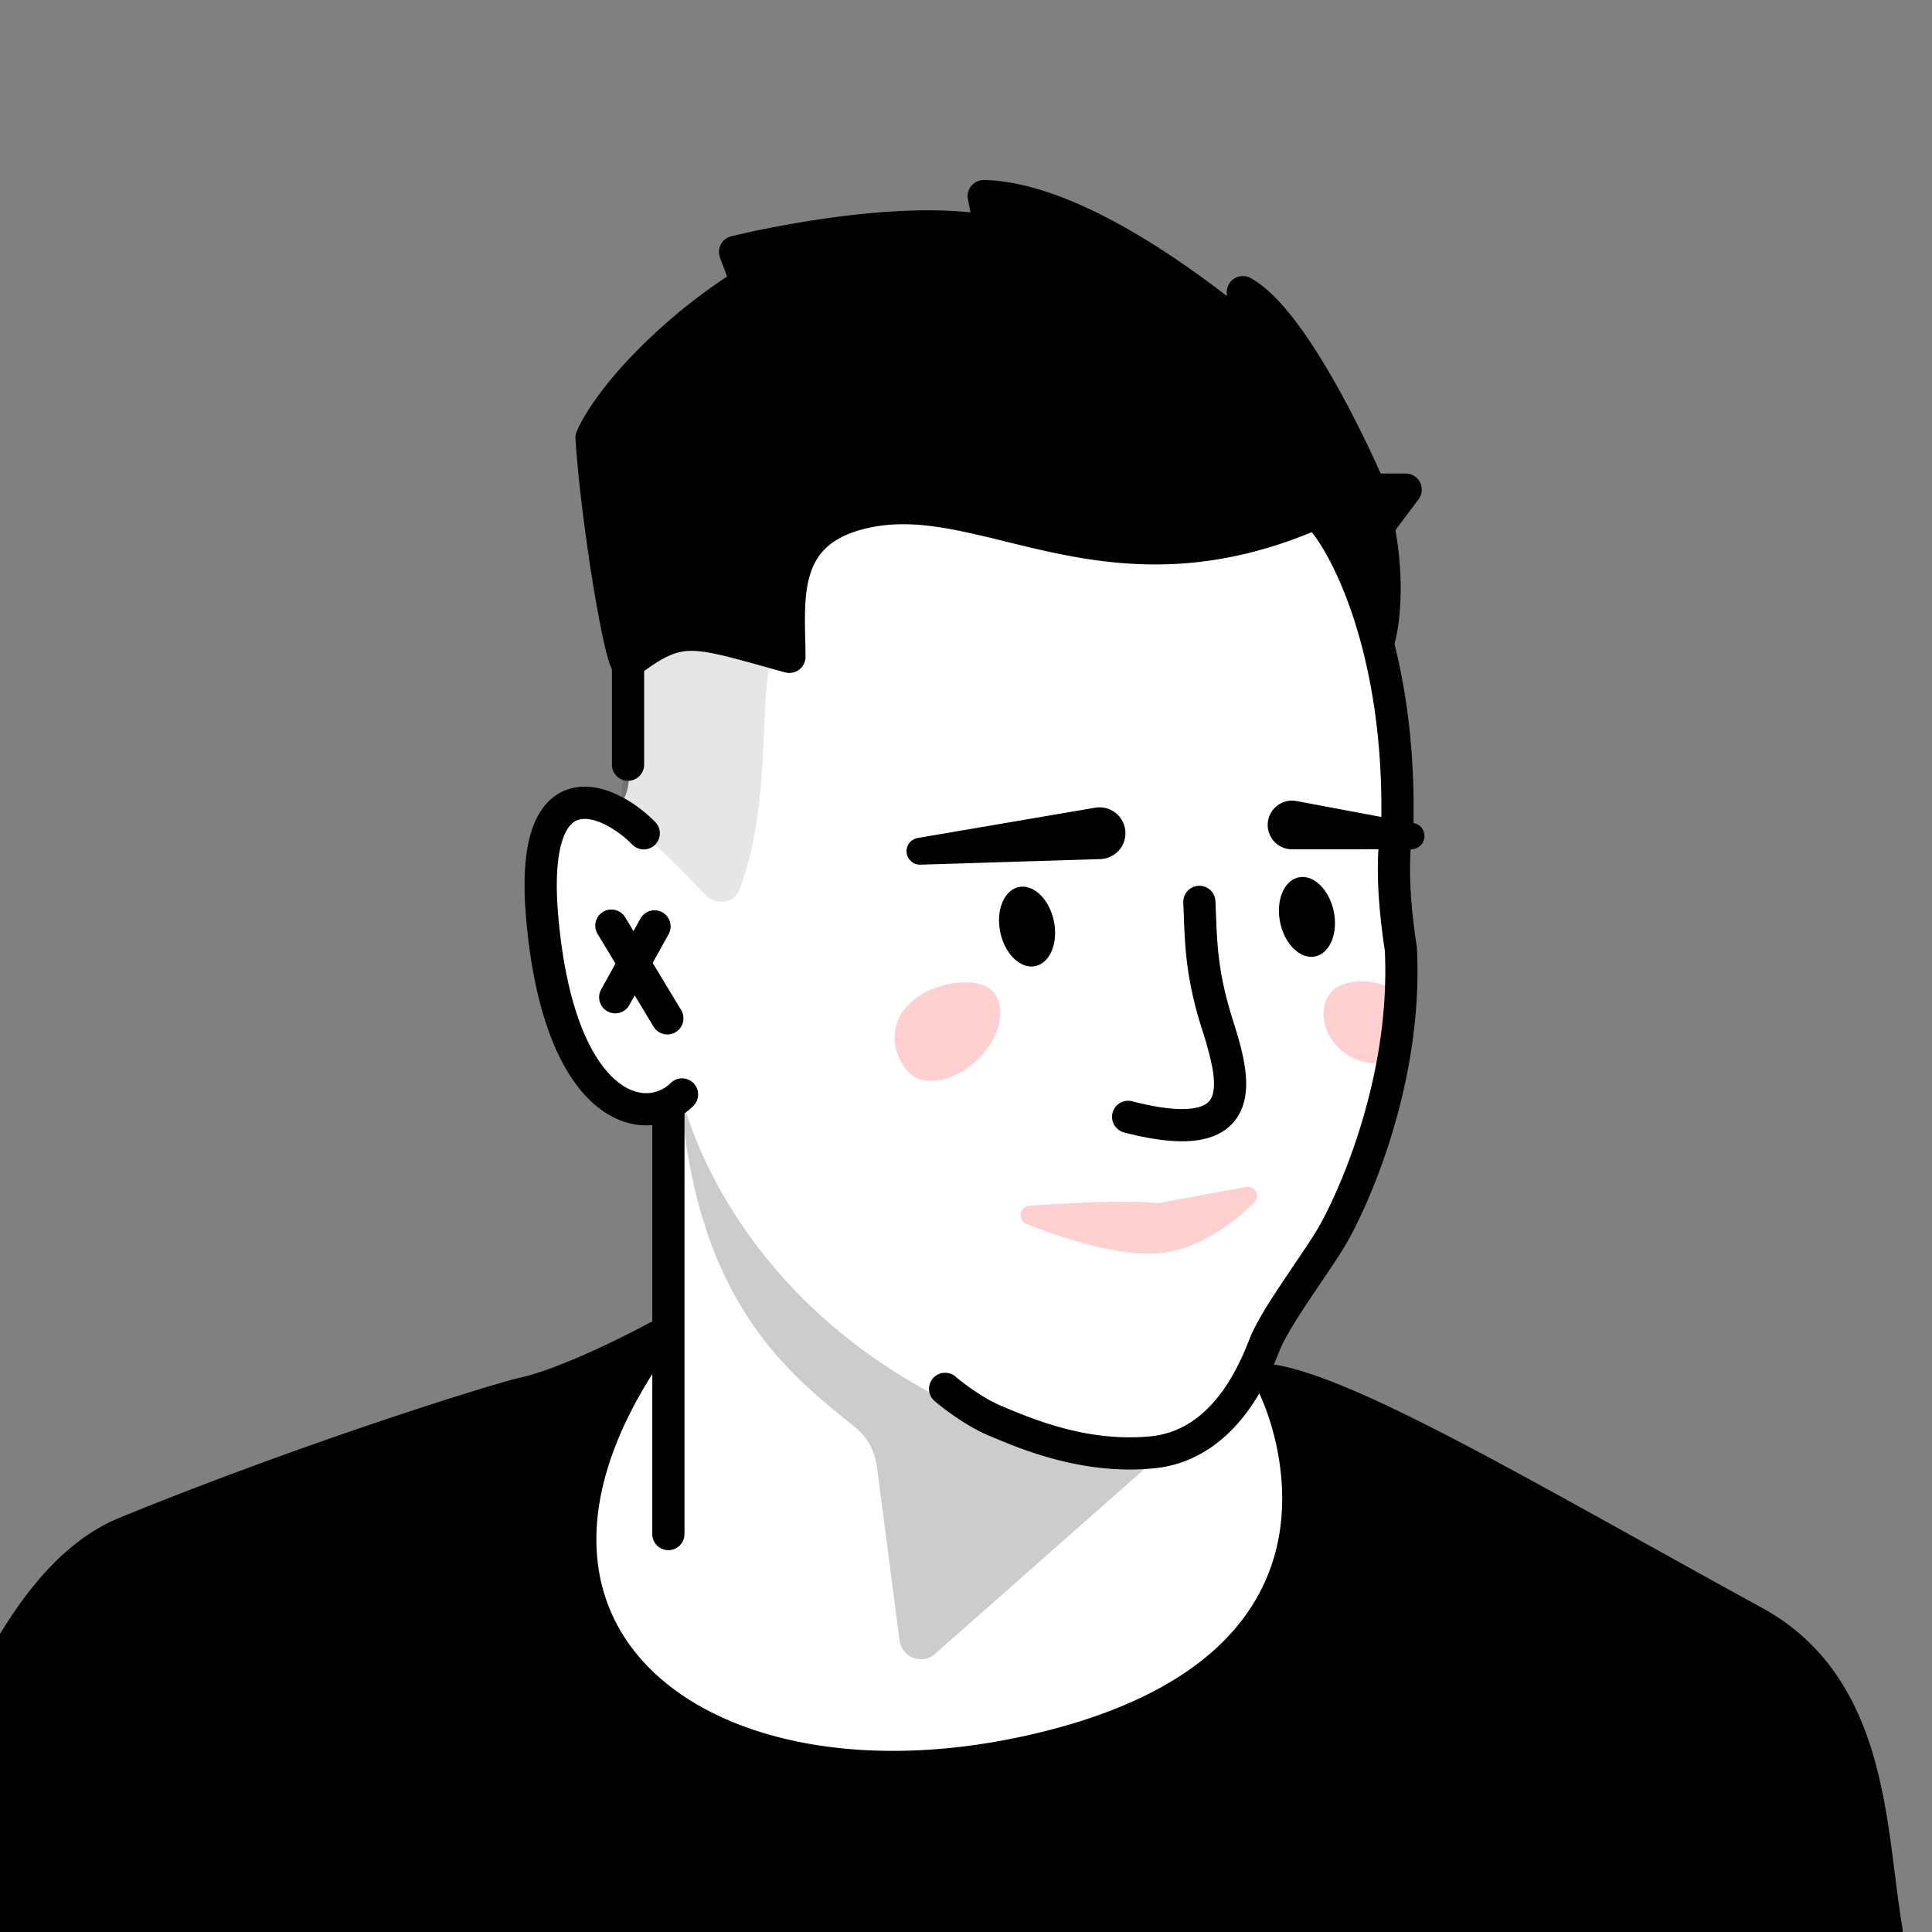<svg xmlns="http://www.w3.org/2000/svg" width="45" height="45" fill="none"><rect width="100%" height="100%" fill="#808080" stroke="none"/><g clip-path="url(#a)"><path fill="#fff" d="M15.555 26.079v5.029a.253.253 0 0 1-.12.215c-1.899 1.17-5.067 4.206-3.429 7.605 2.092 4.34 9.15 4.261 13.53 3.32 3.462-.744 5.005-5.216 5.36-7.437a.242.242 0 0 0-.026-.152l-1.208-2.297c-.038-.072-.113-.114-.182-.157-.238-.15-.334-.695.657-2.075 1.438-2 2.654-6.196 2.445-8.301a28.454 28.454 0 0 1-.08-4.072.246.246 0 0 0-.005-.066l-1.154-5.617a.25.25 0 0 0-.165-.187l-2.908-.977a.252.252 0 0 0-.057-.012l-3.663-.333a.25.25 0 0 0-.092.009l-9.35 2.698a.248.248 0 0 0-.178.213c-.112 1.09-.3 3.187-.27 4.03.039 1.111-.139 1.463-.858 1.193-.72-.27-1.394-.27-1.124 3.506.196 2.737 1.685 3.516 2.61 3.594.144.012.267.126.267.27Z"/><path fill="#FED1D0" d="M31.024 23.086c-.322.333-.246.928.17 1.33.415.401 1.012.456 1.334.123.322-.333.523-.955.108-1.356-.415-.401-1.29-.43-1.612-.097Z"/><path fill="#000" fill-rule="evenodd" d="M30.522 11.786a.375.375 0 0 1 .53.035c.731.834 1.953 3.383 1.87 7.391a.385.385 0 0 1-.006.053c-.076.47-.148 1.27.083 2.782a.372.372 0 0 1 .004.037c.165 3.27-1.234 6.207-1.687 6.953-.152.251-.359.557-.568.866l-.279.414c-.305.459-.559.869-.667 1.146-.128.325-.381.953-.83 1.522-.453.574-1.124 1.116-2.082 1.214-1.644.168-3.092-.44-3.73-.708l-.123-.051c-.513-.212-1.058-.627-1.267-.805a.375.375 0 1 1 .488-.57c.186.16.66.515 1.065.681l.118.05c.64.267 1.927.805 3.372.657.692-.071 1.196-.458 1.57-.932.376-.477.597-1.016.72-1.332.143-.365.445-.841.742-1.287l.296-.44c.203-.3.392-.579.534-.814.407-.67 1.728-3.448 1.58-6.507-.234-1.545-.171-2.416-.083-2.97.075-3.86-1.11-6.2-1.684-6.856a.375.375 0 0 1 .034-.529ZM15.568 25.462c.207 0 .375.168.375.375v9.895a.375.375 0 1 1-.75 0v-9.895c0-.207.168-.375.375-.375Z" clip-rule="evenodd"/><path fill="#000" d="M12.219 32.448c.922-.205 2.462-.967 3.117-1.323-4.996 6.922 1.058 11.486 8.915 9.605 7.857-1.88 5.943-7.47 5.345-8.58 1.889.288 6.098 2.8 11.268 5.63 2.779 1.523 2.679 4.856 3.076 7.178v3.339l-33.6 5.159c-6.035-3.559-15.598-7.06-13.002-9.519 1.37-1.298 2.504-6.978 5.59-8.24 4.224-1.727 8.625-3.1 9.29-3.249Z"/><path fill="#000" fill-rule="evenodd" d="M15.617 30.877a.375.375 0 0 1 .023.468c-1.219 1.688-1.738 3.197-1.749 4.469-.011 1.263.477 2.325 1.34 3.142 1.744 1.651 5.072 2.334 8.933 1.41 3.829-.917 5.178-2.702 5.566-4.303.4-1.65-.19-3.227-.464-3.736a.375.375 0 0 1 .387-.548c.521.08 1.174.307 1.922.63.754.326 1.629.76 2.6 1.27 1.217.642 2.6 1.41 4.1 2.242.886.492 1.812 1.007 2.769 1.53 1.508.827 2.224 2.145 2.612 3.516.193.683.308 1.386.398 2.053l.086.665c.054.427.104.83.17 1.21.003.02.005.041.005.063v3.339a.375.375 0 0 1-.319.37l-33.6 5.16a.375.375 0 0 1-.247-.048c-1.496-.883-3.215-1.764-4.921-2.632l-.306-.155C3.325 50.18 1.751 49.38.415 48.61c-1.41-.814-2.602-1.62-3.274-2.403-.337-.393-.578-.82-.611-1.272-.035-.474.163-.902.55-1.269.284-.269.585-.802.936-1.546.15-.315.303-.657.464-1.017l.073-.163c.188-.419.386-.858.599-1.298.424-.879.911-1.775 1.496-2.535.585-.76 1.283-1.406 2.138-1.756 4.232-1.73 8.655-3.113 9.351-3.268.422-.094 1.008-.322 1.587-.581a22.439 22.439 0 0 0 1.433-.706.375.375 0 0 1 .46.082Zm-1.586 1.308c-.586.262-1.23.518-1.731.63-.636.14-5.014 1.506-9.23 3.23-.688.28-1.288.817-1.827 1.518-.539.7-1 1.542-1.416 2.404a49.395 49.395 0 0 0-.662 1.441c-.161.36-.318.709-.47 1.032-.344.726-.698 1.39-1.1 1.77-.26.247-.332.467-.317.669.016.224.144.502.432.839.58.676 1.67 1.428 3.08 2.241 1.318.76 2.875 1.553 4.478 2.368l.3.152c1.66.844 3.354 1.712 4.847 2.586l33.15-5.09V44.99c-.066-.387-.118-.807-.172-1.232l-.082-.636c-.09-.657-.198-1.318-.377-1.95-.355-1.256-.98-2.365-2.25-3.061-.967-.53-1.898-1.047-2.786-1.54a206.961 206.961 0 0 0-4.073-2.226 38.541 38.541 0 0 0-2.547-1.247 12.073 12.073 0 0 0-1.043-.402c.294.845.558 2.163.224 3.544-.47 1.943-2.093 3.892-6.12 4.856-3.997.956-7.625.297-9.623-1.594-1.008-.954-1.588-2.213-1.575-3.694.01-1.143.374-2.399 1.135-3.733l-.245.111Z" clip-rule="evenodd"/><path fill="#000" d="M18.063 15.2c-.642-.229-2.502-1.281-3.495-.976l-.047 3.774-.087.924c.185.148 1.23 1.1 1.989 1.914.24.257.668.218.796-.11.837-2.14.378-4.94.844-5.526Z" opacity=".1"/><path fill="#000" fill-rule="evenodd" d="M14.392 18.517c.331.157.638.392.87.63a.375.375 0 1 1-.536.525 2.41 2.41 0 0 0-.656-.478c-.246-.117-.446-.142-.586-.103-.114.033-.267.131-.38.467-.118.348-.178.913-.1 1.789.193 2.191.773 3.316 1.322 3.8.268.236.524.317.734.315a.808.808 0 0 0 .563-.238.375.375 0 1 1 .525.536 1.558 1.558 0 0 1-1.082.452c-.42.004-.85-.162-1.237-.503-.762-.673-1.373-2.033-1.573-4.296-.081-.921-.029-1.606.137-2.096.171-.503.475-.83.887-.948.388-.11.787-.007 1.112.148Z" clip-rule="evenodd"/><path fill="#000" fill-rule="evenodd" d="M14.047 21.238a.375.375 0 0 1 .514.127l1.31 2.171a.375.375 0 0 1-.642.387l-1.31-2.17a.375.375 0 0 1 .128-.515Z" clip-rule="evenodd"/><path fill="#000" fill-rule="evenodd" d="M15.427 21.25c.18.1.246.328.146.51l-.915 1.65a.375.375 0 1 1-.656-.364l.915-1.65a.375.375 0 0 1 .51-.146Zm7.199-16.923a.375.375 0 0 1 .296-.134c1.155.025 2.449.609 3.562 1.268.794.47 1.526.996 2.09 1.433v-.089a.375.375 0 0 1 .556-.328c.336.185.659.515.954.888.301.38.597.834.871 1.302.488.832.92 1.727 1.203 2.362h.583a.375.375 0 0 1 .3.6l-.538.718c.231 1.312.085 2.32-.042 2.711a.375.375 0 1 1-.713-.231c.087-.27.241-1.215-.011-2.5a.375.375 0 0 1 .067-.298l.188-.25h-.08a.375.375 0 0 1-.344-.227 24.223 24.223 0 0 0-1.26-2.505 10.6 10.6 0 0 0-.812-1.216 5.423 5.423 0 0 0-.171-.207v.048a.375.375 0 0 1-.614.29 21.502 21.502 0 0 0-2.609-1.856c-.916-.542-1.875-.98-2.722-1.117l.066.333a.375.375 0 0 1-.44.442c-1.074-.21-2.51-.101-3.707.072a24.833 24.833 0 0 0-1.675.302l.12.322a.375.375 0 0 1-.151.447A12.475 12.475 0 0 0 15.2 8.87c-.546.582-.89 1.083-1.042 1.396a37.7 37.7 0 0 0 .608 4.382c.015.072.03.14.045.202.437-.288.819-.441 1.3-.44.298.001.617.06.988.151.258.063.557.146.905.243-.004-.182-.007-.37-.003-.543.007-.365.04-.753.158-1.122.12-.375.326-.73.675-1.018.345-.285.807-.486 1.408-.593.76-.135 1.511-.05 2.26.102.36.073.726.163 1.096.254l.044.011c.386.095.778.19 1.184.273 1.61.325 3.445.443 5.78-.612a.375.375 0 1 1 .309.683c-2.521 1.14-4.527 1.01-6.237.664-.424-.086-.83-.185-1.215-.28l-.038-.009a27.178 27.178 0 0 0-1.073-.249c-.712-.144-1.354-.21-1.979-.098-.508.09-.84.25-1.062.433-.22.18-.354.405-.438.667-.085.268-.116.573-.123.908-.004.204 0 .39.005.579.004.143.007.288.007.446a.375.375 0 0 1-.474.361c-.171-.047-.33-.09-.477-.132-.351-.098-.64-.178-.891-.24-.356-.087-.605-.128-.81-.129-.372 0-.662.128-1.277.597a.375.375 0 0 1-.55-.109 1.57 1.57 0 0 1-.133-.35 8.373 8.373 0 0 1-.118-.494c-.08-.383-.168-.871-.252-1.4-.166-1.055-.32-2.29-.376-3.184a.375.375 0 0 1 .029-.17c.178-.42.598-1.03 1.22-1.693a13.122 13.122 0 0 1 2.283-1.917L16.77 6a.375.375 0 0 1 .261-.496l.09.364-.09-.364h.003l.01-.003.032-.007.124-.03c.107-.024.262-.06.455-.1.386-.08.924-.182 1.536-.27 1.034-.15 2.312-.264 3.415-.147l-.061-.305a.375.375 0 0 1 .08-.315Zm5.294 16.305a.375.375 0 0 1 .39.36l.01.246c.03.782.053 1.425.382 2.477l.014.045c.088.28.194.619.255.95.064.34.094.733-.035 1.08-.141.382-.452.648-.929.748-.448.093-1.045.041-1.82-.16a.375.375 0 1 1 .188-.726c.735.19 1.199.21 1.479.151.252-.052.337-.16.38-.274.055-.151.057-.379 0-.682a7.879 7.879 0 0 0-.238-.877l-.01-.031c-.36-1.15-.386-1.88-.415-2.672l-.01-.245a.375.375 0 0 1 .36-.39Z" clip-rule="evenodd"/><path fill="#FED1D0" d="M23.116 23.084c.348.36.193 1.074-.347 1.596s-1.26.653-1.607.293c-.348-.36-.52-1.075.02-1.597.539-.522 1.587-.652 1.934-.292Z"/><path fill="#000" d="M31.062 21.212c.111.507-.076.983-.419 1.062-.343.08-.711-.266-.822-.773-.112-.507.076-.983.419-1.063.342-.08.71.267.822.774Zm-6.519.225c.111.507-.076.983-.42 1.063-.342.08-.71-.267-.822-.774-.11-.507.077-.983.42-1.062.342-.08.71.266.822.773Zm1.085-1.427-4.193.13a.313.313 0 0 1-.062-.621l4.135-.706a.603.603 0 1 1 .12 1.197Zm4.472-.228 2.763-.001a.308.308 0 0 0 .057-.612l-2.715-.51a.567.567 0 1 0-.105 1.123Zm-15.642-5.009c.4-.25 2.72.446 3.76.352 0-2.437.47-4.125 5.157-2.875 3.75 1 6.437.104 7.312-.469l1.438 2.625v-1.969l.219-.656-.625-.562c-.375-1.725-1.948-3.469-2.688-4.125l-.375.5C27.206 5.919 24.26 5.02 22.97 4.78l-.157.5c-1.763-.459-3.985-.19-5.414.66-.771 1.745-3.338 3.809-3.492 4.403-.2.775.24 2.96.552 4.429Z"/><path fill="#000" fill-rule="evenodd" d="M14.628 13.102c.207 0 .375.168.375.375v4.334a.375.375 0 0 1-.75 0v-4.334c0-.207.168-.375.375-.375Z" clip-rule="evenodd"/><path fill="#000" d="M22.068 32.646c-4.527-2.264-5.938-5.961-6.219-7.236.346 4.982 2.604 6.646 4.072 7.835.282.23.458.56.505.92l.527 4.047a.5.5 0 0 0 .826.31l5.183-4.576h-1.53l-3.364-1.3Z" opacity=".2"/><path fill="#FED1D0" d="M26.927 28.02c-.606-.071-1.915-.009-2.933.063-.252.018-.308.337-.072.43.965.384 2.295.788 3.183.663.869-.123 1.629-.69 2.108-1.171.16-.16.016-.398-.205-.357l-2.004.369a.26.26 0 0 1-.077.002Z"/></g><defs><clipPath id="a"><path fill="#fff" d="M45 0H0v45h45z"/></clipPath></defs></svg>